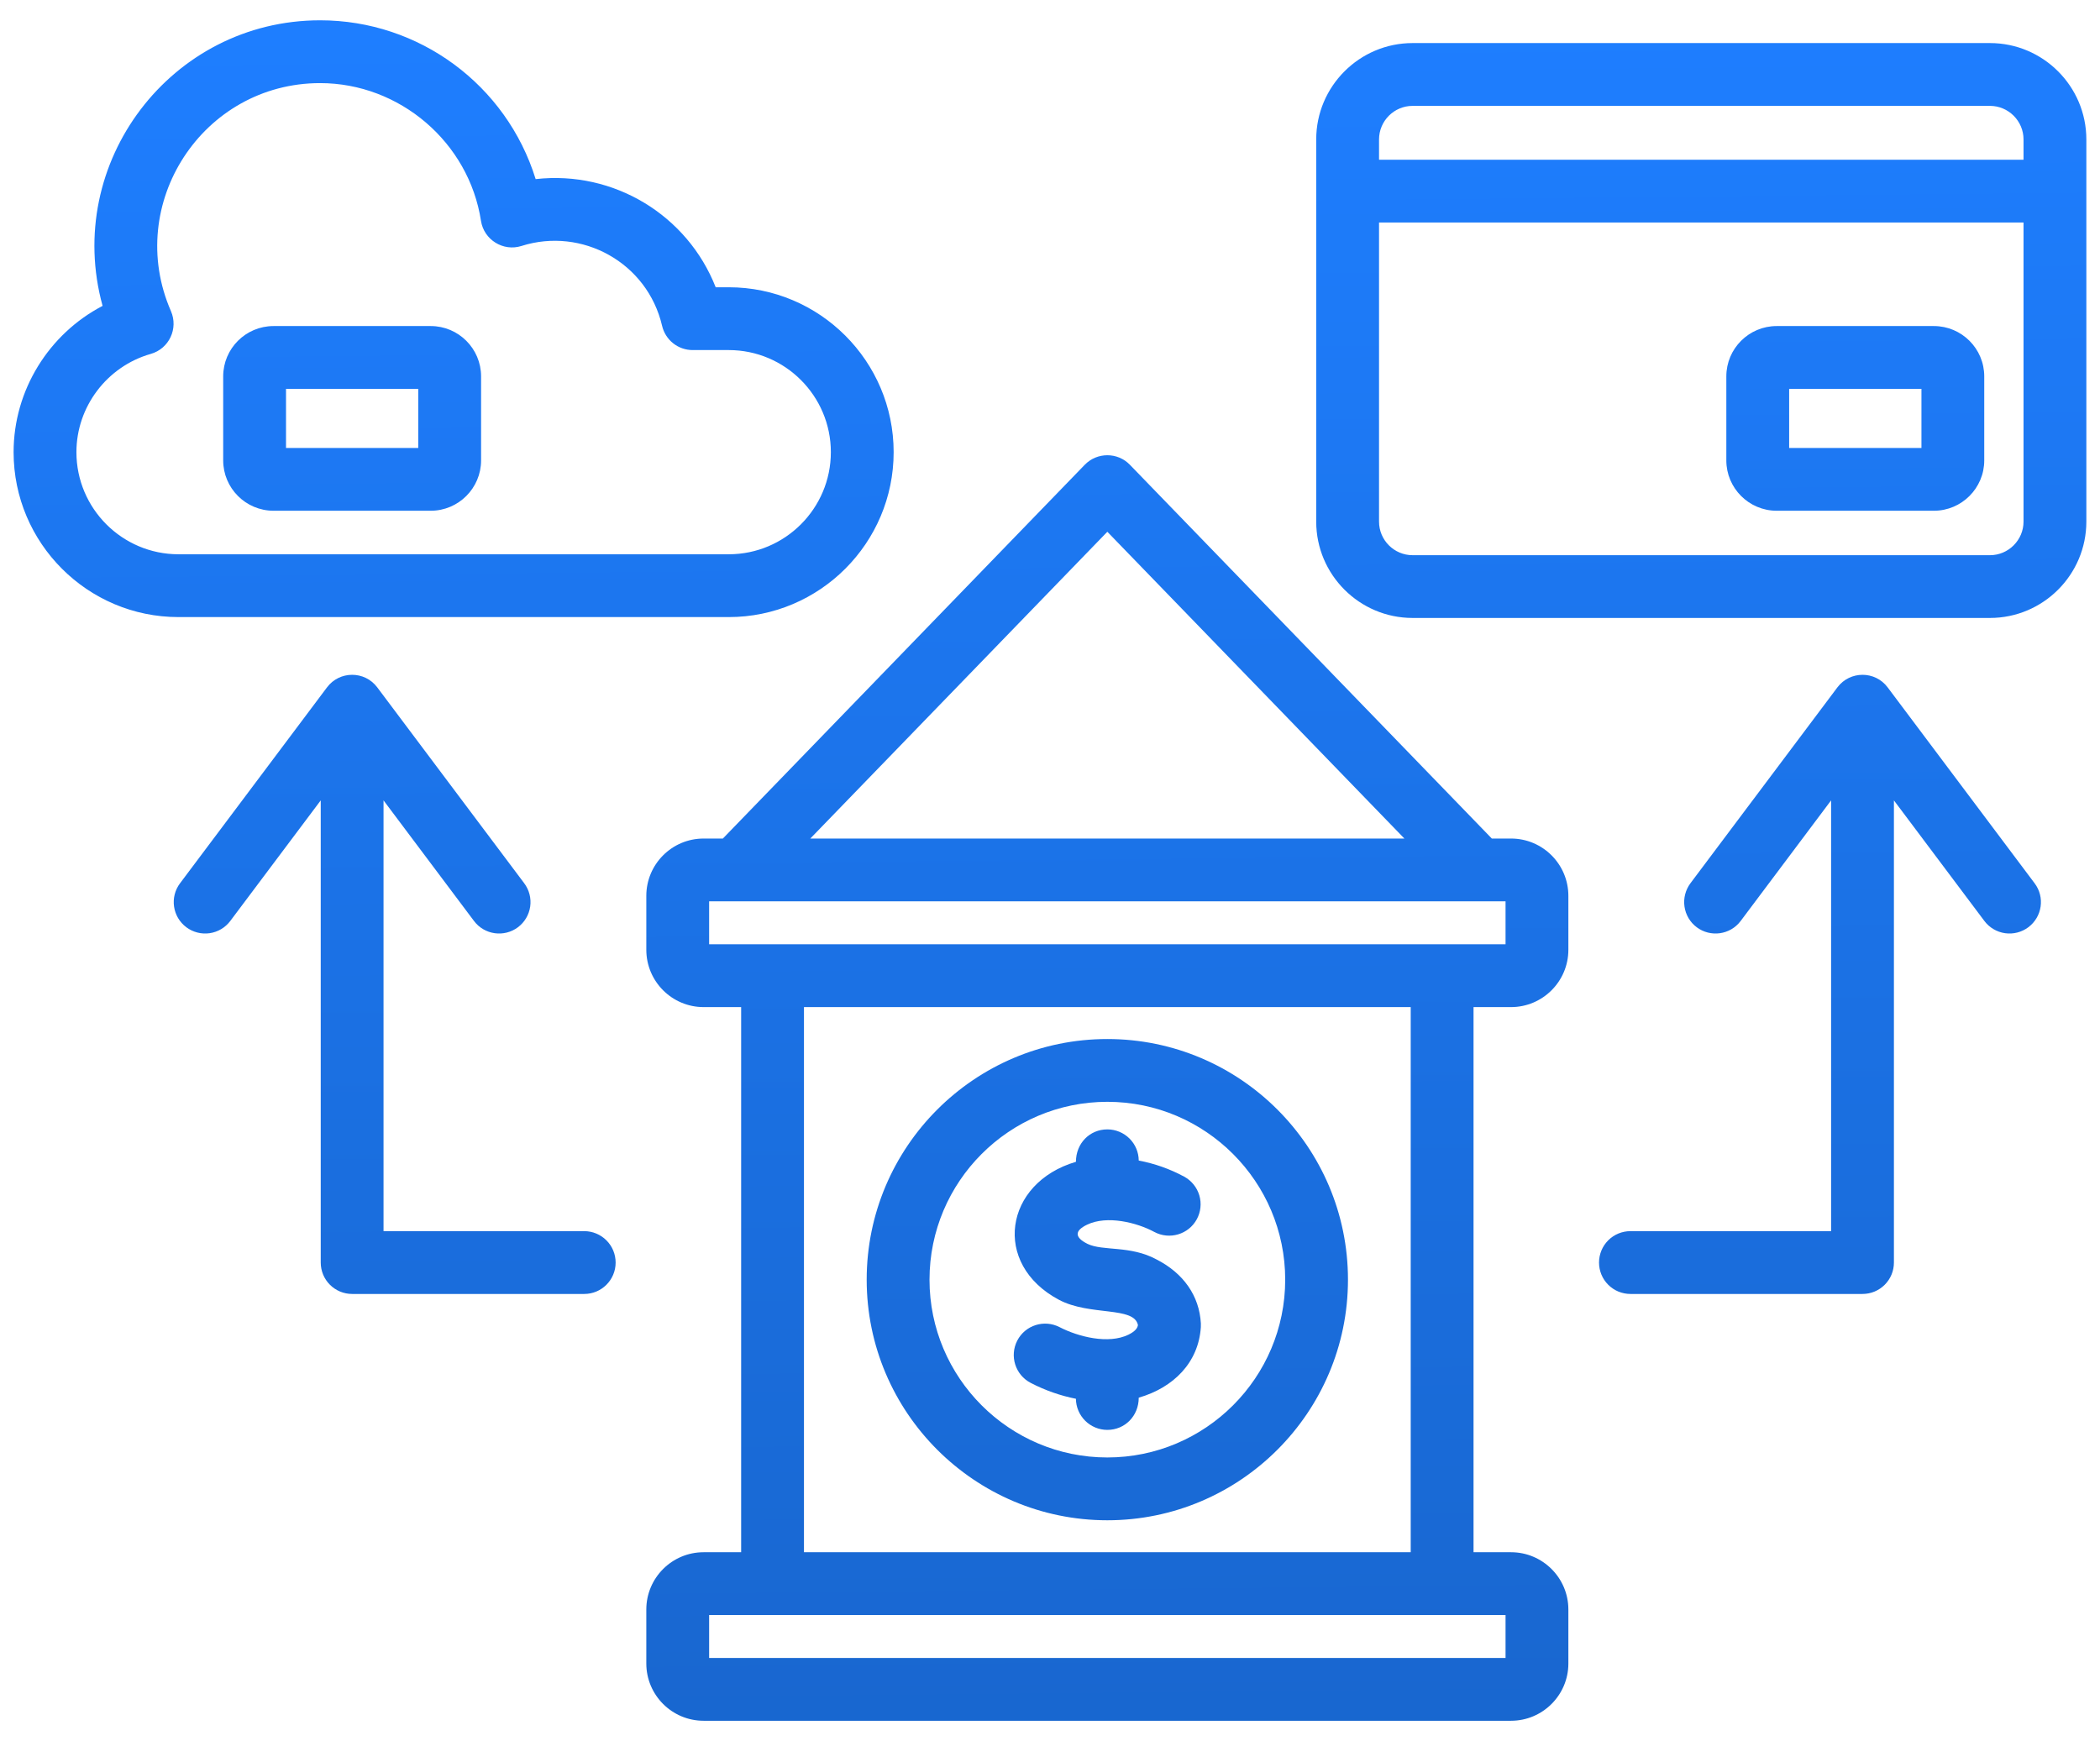 <svg width="82" height="68" viewBox="0 0 82 68" fill="none" xmlns="http://www.w3.org/2000/svg">
<path fill-rule="evenodd" clip-rule="evenodd" d="M11.168 15.187H16.332V17.495H11.168V15.187ZM10.682 19.947H16.819C17.903 19.947 18.785 19.064 18.785 17.981V14.699C18.785 13.615 17.903 12.734 16.819 12.734H10.682C9.595 12.734 8.715 13.615 8.715 14.699V17.981C8.715 19.064 9.595 19.947 10.682 19.947ZM79.447 34.496C79.855 35.037 79.745 35.806 79.202 36.213C78.942 36.408 78.615 36.492 78.293 36.446C77.971 36.4 77.68 36.228 77.485 35.968L73.953 31.259V49.309C73.953 49.47 73.922 49.629 73.86 49.778C73.798 49.927 73.708 50.062 73.594 50.176C73.48 50.29 73.345 50.38 73.196 50.442C73.047 50.504 72.888 50.535 72.727 50.535H63.665C63.504 50.535 63.344 50.503 63.195 50.442C63.046 50.38 62.911 50.29 62.797 50.176C62.683 50.062 62.593 49.927 62.531 49.778C62.47 49.629 62.438 49.47 62.438 49.309C62.438 49.148 62.47 48.988 62.531 48.839C62.593 48.69 62.683 48.555 62.797 48.441C62.911 48.327 63.046 48.237 63.195 48.175C63.344 48.114 63.504 48.082 63.665 48.082H71.5V31.259L67.969 35.968C67.56 36.514 66.79 36.616 66.252 36.213C65.992 36.018 65.821 35.727 65.775 35.405C65.729 35.084 65.813 34.757 66.007 34.496L71.746 26.845C72.238 26.191 73.219 26.191 73.708 26.845L79.447 34.496ZM24.039 49.309C24.039 49.986 23.49 50.535 22.814 50.535H13.751C13.59 50.535 13.43 50.504 13.281 50.442C13.133 50.38 12.997 50.29 12.883 50.176C12.769 50.062 12.679 49.927 12.617 49.778C12.556 49.629 12.524 49.47 12.524 49.309V31.259L8.992 35.968C8.797 36.228 8.507 36.4 8.185 36.446C7.863 36.492 7.536 36.408 7.275 36.213C6.733 35.806 6.623 35.037 7.03 34.496L12.769 26.845C13.257 26.193 14.239 26.189 14.731 26.845L20.47 34.496C20.665 34.757 20.749 35.084 20.703 35.405C20.657 35.727 20.485 36.018 20.225 36.213C19.684 36.619 18.914 36.51 18.508 35.968L14.976 31.259V48.082H22.814C23.139 48.083 23.451 48.212 23.68 48.442C23.91 48.672 24.039 48.983 24.039 49.309ZM75.028 17.495H69.862V15.187H75.028V17.495ZM75.513 12.734H69.375C68.291 12.734 67.409 13.615 67.409 14.699V17.981C67.409 19.064 68.291 19.947 69.375 19.947H75.513C76.599 19.947 77.48 19.064 77.48 17.981V14.699C77.48 13.615 76.599 12.734 75.513 12.734ZM77.703 21.683C78.425 21.683 79.014 21.093 79.014 20.371V8.69H53.848V20.371C53.848 21.093 54.436 21.683 55.159 21.683H77.703ZM55.159 4.135H77.703C78.425 4.135 79.014 4.724 79.014 5.447V6.238H53.848V5.447C53.848 4.724 54.436 4.135 55.159 4.135ZM77.703 1.682H55.159C53.084 1.682 51.395 3.371 51.395 5.446V20.371C51.395 22.446 53.084 24.134 55.159 24.134H77.703C79.778 24.134 81.467 22.446 81.467 20.371V5.447C81.467 3.371 79.778 1.682 77.703 1.682ZM2.984 17.659C2.984 19.858 4.772 21.647 6.97 21.647H28.456C30.654 21.647 32.443 19.858 32.443 17.659C32.443 15.461 30.654 13.672 28.456 13.672H27.047C26.77 13.672 26.501 13.579 26.284 13.406C26.067 13.234 25.916 12.993 25.853 12.724C25.275 10.249 22.72 8.858 20.363 9.606C19.649 9.833 18.895 9.365 18.781 8.624C18.309 5.558 15.608 3.246 12.5 3.246C7.913 3.246 4.849 7.966 6.674 12.149C6.971 12.83 6.605 13.617 5.887 13.822C4.177 14.31 2.984 15.886 2.984 17.659ZM28.456 24.1C32.006 24.1 34.895 21.209 34.895 17.659C34.895 14.107 32.006 11.219 28.456 11.219H27.946C26.843 8.411 23.977 6.651 20.916 6.995C19.776 3.317 16.371 0.793 12.5 0.793C6.672 0.793 2.468 6.363 4.006 11.946C1.91 13.04 0.531 15.237 0.531 17.659C0.531 21.21 3.418 24.1 6.97 24.1H28.456ZM58.788 36.879H27.69V35.201H58.788L58.788 36.879ZM55.085 60.622H31.393V39.332H55.085V60.622ZM58.788 64.752H27.69V63.075H58.788L58.788 64.752ZM43.239 20.768L54.838 32.749H31.64L43.239 20.768ZM59.002 32.749C60.236 32.749 61.241 33.752 61.241 34.987V37.093C61.241 38.328 60.236 39.332 59.002 39.332H57.538V60.622H59.002C60.236 60.622 61.241 61.625 61.241 62.859V64.968C61.241 66.2 60.236 67.204 59.002 67.204H27.474C26.24 67.204 25.237 66.2 25.237 64.968V62.859C25.237 61.625 26.24 60.622 27.474 60.622H28.94V39.332H27.474C26.24 39.332 25.237 38.328 25.237 37.093V34.987C25.237 33.752 26.24 32.749 27.474 32.749H28.226L42.357 18.152C42.838 17.655 43.641 17.655 44.12 18.152L58.252 32.749H59.002ZM44.434 51.751C44.416 51.856 44.351 51.983 44.063 52.126C43.281 52.506 42.109 52.211 41.374 51.831C40.773 51.521 40.033 51.754 39.722 52.356C39.411 52.958 39.647 53.699 40.248 54.009C40.804 54.298 41.398 54.507 42.012 54.629C42.015 54.952 42.146 55.261 42.376 55.489C42.605 55.716 42.915 55.844 43.239 55.844C43.921 55.844 44.465 55.304 44.465 54.586C45.819 54.194 46.801 53.219 46.89 51.83C46.893 51.783 46.893 51.733 46.891 51.686C46.833 50.613 46.215 49.723 45.151 49.183C44.133 48.634 43.069 48.868 42.469 48.581C41.955 48.325 41.955 48.068 42.443 47.832C43.226 47.451 44.399 47.749 45.07 48.112C45.666 48.432 46.411 48.211 46.733 47.616C46.81 47.474 46.858 47.319 46.874 47.159C46.891 46.998 46.876 46.836 46.83 46.682C46.784 46.528 46.708 46.384 46.606 46.259C46.505 46.134 46.38 46.03 46.238 45.953C45.683 45.653 45.085 45.442 44.465 45.325C44.463 45.002 44.333 44.692 44.103 44.464C43.873 44.236 43.563 44.108 43.239 44.108C42.554 44.108 42.013 44.649 42.013 45.374C39.212 46.197 38.719 49.364 41.349 50.763C42.556 51.405 44.287 51.007 44.434 51.751ZM43.239 43.031C39.41 43.031 36.295 46.148 36.295 49.977C36.295 53.807 39.41 56.921 43.239 56.921C47.068 56.921 50.184 53.807 50.184 49.977C50.184 46.148 47.068 43.031 43.239 43.031ZM43.239 59.374C48.42 59.374 52.635 55.159 52.635 49.977C52.635 44.794 48.42 40.579 43.239 40.579C38.057 40.579 33.842 44.794 33.842 49.977C33.842 55.159 38.057 59.374 43.239 59.374Z" fill="url(#paint0_linear_1_5332)"/>
<defs>
<linearGradient id="paint0_linear_1_5332" x1="40.999" y1="0.793" x2="42.418" y2="143.34" gradientUnits="userSpaceOnUse">
<stop stop-color="#1E7EFF"/>
<stop offset="1" stop-color="#124C99"/>
</linearGradient>
</defs>
</svg>

